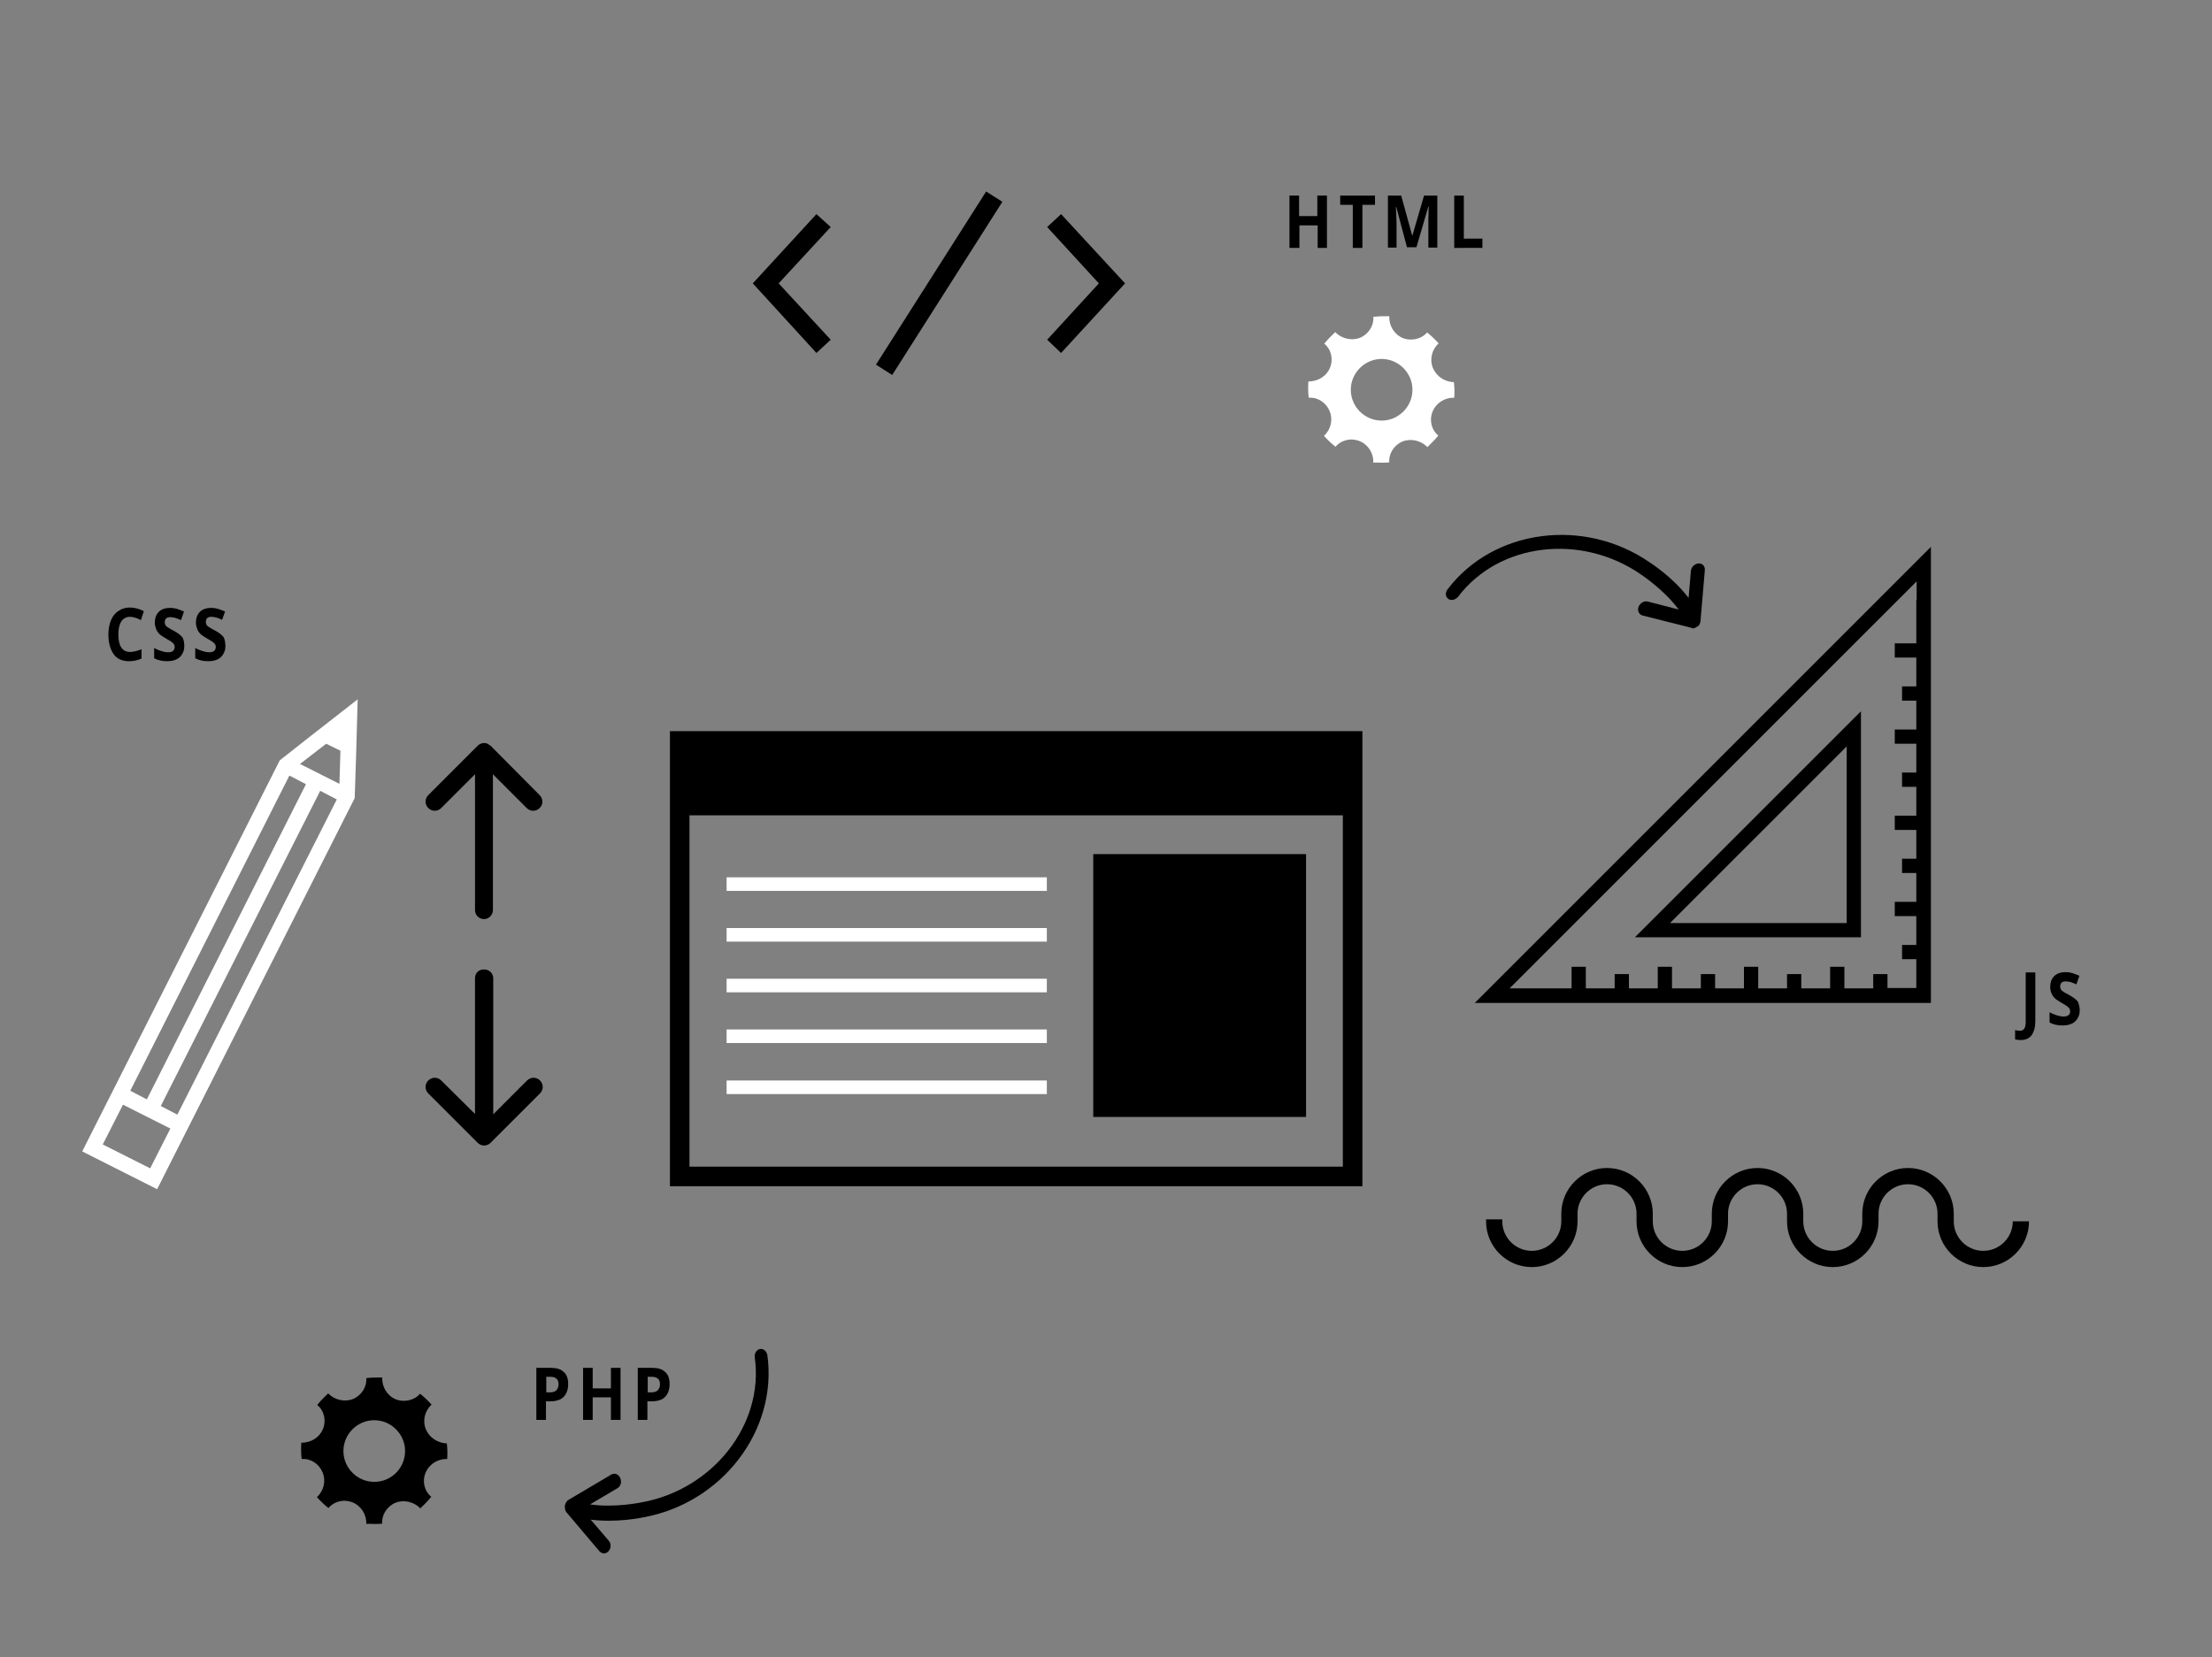 <svg xmlns="http://www.w3.org/2000/svg" version="1.1" xmlns:xlink="http://www.w3.org/1999/xlink" enable-background="new 0 0 667.3 500" xml:space="preserve" width="667.3" height="500" viewBox="0 0 667.3 500" data-app="Xyris">
    <rect x="0" y="0" width="667.3" height="500" fill="#808080" stroke="none"/>
    <defs>
    </defs>
    <g id="BACKGROUND">
    </g>
    <g id="OBJECTS" transform-origin="center" style="transform-box: fill-box;">
        <g>
            <path d="M49.2,117.6c0,3.1-2.5,5.6-5.6,5.6c-3.1,0-5.6-2.5-5.6-5.6c0-3.1,2.5-5.6,5.6-5.6C46.7,112,49.2,114.5,49.2,117.6z" fill-opacity="0">
                <animate attributeName="fill-opacity" keyTimes="0; 1" values="0;1" begin="-0" dur="0.994" fill="freeze" keySplines="0 0 1 1" calcMode="spline">
                </animate>
            </path>
            <path d="M77.5,117.6c0,3.1-2.5,5.6-5.6,5.6c-3.1,0-5.6-2.5-5.6-5.6c0-3.1,2.5-5.6,5.6-5.6C75,112,77.5,114.5,77.5,117.6z" fill-opacity="0">
                <animate attributeName="fill-opacity" keyTimes="0; 1" values="0;1" begin="0.994" dur="1.006" fill="freeze" calcMode="spline" keySplines="0 0 1 1">
                </animate>
            </path>
            <path d="M105.8,117.6c0,3.1-2.5,5.6-5.6,5.6c-3.1,0-5.6-2.5-5.6-5.6c0-3.1,2.5-5.6,5.6-5.6C103.3,112,105.8,114.5,105.8,117.6z" fill-opacity="0">
                <animate attributeName="fill-opacity" keyTimes="0; 1" values="0;1" begin="2" dur="0.994" fill="freeze" calcMode="spline" keySplines="0 0 1 1">
                </animate>
            </path>
            <path d="M134,117.6c0,3.1-2.5,5.6-5.6,5.6c-3.1,0-5.6-2.5-5.6-5.6c0-3.1,2.5-5.6,5.6-5.6C131.5,112,134,114.5,134,117.6z" fill-opacity="0">
                <animate attributeName="fill-opacity" keyTimes="0; 1" values="0;1" begin="2.994" dur="1" fill="freeze" calcMode="spline" keySplines="0 0 1 1">
                </animate>
            </path>
            <path d="M162.3,117.6c0,3.1-2.5,5.6-5.6,5.6s-5.6-2.5-5.6-5.6c0-3.1,2.5-5.6,5.6-5.6S162.3,114.5,162.3,117.6z" fill-opacity="0">
                <animate attributeName="fill-opacity" keyTimes="0; 1" values="0;1" begin="3.994" dur="1" fill="freeze" calcMode="spline" keySplines="0 0 1 1">
                </animate>
            </path>
        </g>
        <g>
            <circle cx="362.1" cy="437.7" r="5.6" fill="#FFFFFF" fill-opacity="0">
                <animate attributeName="fill-opacity" keyTimes="0; 1" values="0;1" begin="-0" dur="0.994" fill="freeze" calcMode="spline" keySplines="0 0 1 1">
                </animate>
            </circle>
            <path d="M395.9,437.7c0,3.1-2.5,5.6-5.6,5.6c-3.1,0-5.6-2.5-5.6-5.6s2.5-5.6,5.6-5.6
			C393.4,432.2,395.9,434.7,395.9,437.7z" fill="#FFFFFF" fill-opacity="0">
                <animate attributeName="fill-opacity" keyTimes="0; 1" values="0;1" begin="0.994" dur="1.006" fill="freeze" calcMode="spline" keySplines="0 0 1 1">
                </animate>
            </path>
            <path d="M424.2,437.7c0,3.1-2.5,5.6-5.6,5.6c-3.1,0-5.6-2.5-5.6-5.6s2.5-5.6,5.6-5.6
			C421.7,432.2,424.2,434.7,424.2,437.7z" fill="#FFFFFF" fill-opacity="0">
                <animate attributeName="fill-opacity" keyTimes="0; 1" values="0;1" begin="2" dur="0.994" fill="freeze" calcMode="spline" keySplines="0 0 1 1">
                </animate>
            </path>
            <circle cx="446.9" cy="437.7" r="5.6" fill="#FFFFFF" fill-opacity="0">
                <animate attributeName="fill-opacity" keyTimes="0; 1" values="0;1" begin="2.994" dur="1" fill="freeze" calcMode="spline" keySplines="0 0 1 1">
                </animate>
            </circle>
            <path d="M480.7,437.7c0,3.1-2.5,5.6-5.6,5.6s-5.6-2.5-5.6-5.6s2.5-5.6,5.6-5.6S480.7,434.7,480.7,437.7z" fill="#FFFFFF" fill-opacity="0">
                <animate attributeName="opacity" keyTimes="0; 1" values="0;1" begin="3.994" dur="1" fill="freeze" calcMode="spline" keySplines="0 0 1 1">
                </animate>
            </path>
        </g>
        <g>
            <path d="M607.2,368.5c0,4.9-4,8.9-8.9,8.9s-8.9-4-8.9-8.9v-0.6v-1.7c0-7.6-6.2-13.8-13.8-13.8c-7.6,0-13.8,6.2-13.8,13.8v1.7v0.6
			c0,4.9-4,8.9-8.9,8.9c-4.9,0-8.9-4-8.9-8.9v-0.6v-1.7c0-7.6-6.2-13.8-13.8-13.8c-7.6,0-13.8,6.2-13.8,13.8v1.7v0.6
			c0,4.9-4,8.9-8.9,8.9c-4.9,0-8.9-4-8.9-8.9v-0.6v-1.7c0-7.6-6.2-13.8-13.8-13.8c-7.6,0-13.8,6.2-13.8,13.8v1.7v0.6
			c0,4.9-4,8.9-8.9,8.9c-4.9,0-8.9-4-8.9-8.9v-0.6h-4.9v0.6c0,7.6,6.2,13.8,13.8,13.8c7.6,0,13.8-6.2,13.8-13.8v-0.6v-1.7
			c0-4.9,4-8.9,8.9-8.9c4.9,0,8.9,4,8.9,8.9v1.7v0.6c0,7.6,6.2,13.8,13.8,13.8c7.6,0,13.8-6.2,13.8-13.8v-0.6v-1.7
			c0-4.9,4-8.9,8.9-8.9c4.9,0,8.9,4,8.9,8.9v1.7v0.6c0,7.6,6.2,13.8,13.8,13.8c7.6,0,13.8-6.2,13.8-13.8v-0.6v-1.7
			c0-4.9,4-8.9,8.9-8.9s8.9,4,8.9,8.9v1.7v0.6c0,7.6,6.2,13.8,13.8,13.8s13.8-6.2,13.8-13.8H607.2z">
            </path>
        </g>
        <g>
            <g>
                <path d="M202.1,220.6v137.3H411V220.6H202.1z M208,352V246h197.1V352H208z">
                </path>
            </g>
            <g>
                <g>
                    <rect x="219.2" y="264.7" width="96.6" height="4.1" fill="#FFFFFF">
                    </rect>
                    <rect x="219.2" y="280" width="96.6" height="4.1" fill="#FFFFFF">
                    </rect>
                    <rect x="219.2" y="295.3" width="96.6" height="4.1" fill="#FFFFFF">
                    </rect>
                    <rect x="219.2" y="310.6" width="96.6" height="4.1" fill="#FFFFFF">
                    </rect>
                    <rect x="219.2" y="326" width="96.6" height="4.1" fill="#FFFFFF">
                    </rect>
                </g>
                <rect x="329.8" y="257.7" width="64.2" height="79.3">
                </rect>
            </g>
        </g>
        <g>
            <path d="M444.9,302.6h137.6V165L444.9,302.6z M578.1,181.1v4.3v8.7h-6.5v4.3h6.5v8.7h-4.3v4.3h4.3v8.7h-6.5v4.3h6.5v8.7h-4.3v4.3
			h4.3v8.7h-6.5v4.3h6.5v8.7h-4.3v4.3h4.3v8.7h-6.5v4.3h6.5v8.7h-4.3v4.3h4.3v8.7h-8.7v-4.2h-4.3v4.3h-8.7v-6.5h-4.3v6.5h-8.7v-4.3
			h-4.3v4.3h-8.7v-6.5h-4.3v6.5h-8.7v-4.3h-4.3v4.3h-8.7v-6.5h-4.3v6.5h-8.7v-4.3h-4.3v4.3h-8.7v-6.5h-4.3v6.5h-8.7h-4.3h-5.7
			l122.8-122.8V181.1z">
            </path>
            <path d="M561.4,282.8v-68.2l-68.2,68.2H561.4z M557.1,278.5h-53.3l53.3-53.3V278.5z">
            </path>
        </g>
        <g>
            <path d="M107,240.8l0.4-12l0.5-17.8l-14.1,11l-9.4,7.4l-59.6,118l22.6,11.4L107,240.8z M102.7,226.5l-0.3,10l-11.9-6
			l7.9-6.1L102.7,226.5z M87.3,234l5,2.6l-48,95.1l-5-2.6L87.3,234z M45.3,352.5l-14.3-7.2l6.1-12l14.3,7.2L45.3,352.5z M53.5,336.3
			l-5-2.6l48.1-95.1l5,2.6L53.5,336.3z" fill="#FFFFFF">
            </path>
        </g>
        <g>
            <polygon points="234.9,85.5 250.6,68.5 246.3,64.6 227.1,85.5 246.3,106.5 250.6,102.5 		">
            </polygon>
            <polygon points="320.1,64.6 315.9,68.5 331.5,85.5 315.9,102.5 320.1,106.5 339.4,85.5 		">
            </polygon>
            <rect x="252.3" y="82.6" transform="matrix(0.537 -0.844 0.844 0.537 59.054 278.606)" width="61.9" height="5.8">
            </rect>
        </g>
        <g transform-origin="center" style="transform-box: fill-box;">
            <path d="M432.3,111.1c-1.1-2.6-0.4-5.6,1.7-7.5c-1-1.1-2.2-2.3-3.5-3.3c-1.6,2-4.8,2.7-7.3,1.7
			c-2.6-1.1-4.2-3.7-4.1-6.6c-1.5,0-3.2,0-4.8,0.2c0.2,2.6-1.4,5.2-4,6.3c-2.5,1-5.6,0.3-7.5-1.7c-1.1,1.1-2.3,2.2-3.3,3.5
			c2.1,1.7,2.8,4.7,1.7,7.3c-1,2.5-3.6,4.1-6.5,4.1c-0.1,1.5-0.1,3.2,0.1,4.9c2.7-0.2,5.2,1.4,6.3,4c1.1,2.6,0.4,5.6-1.7,7.5
			c1,1.1,2.2,2.3,3.5,3.3c1.1-1.4,3-2.2,4.8-2.2c0.8,0,1.7,0.2,2.5,0.5c2.6,1.1,4.2,3.7,4.1,6.5c0.7-0.1,1.5,0,2.4,0
			c0.8,0,1.6,0,2.4-0.1c-0.2-2.6,1.4-5.2,4-6.3c2.5-1,5.6-0.3,7.5,1.7c1.1-1.1,2.3-2.2,3.3-3.5c-2.1-1.7-2.8-4.7-1.7-7.3
			c1-2.4,3.5-4.1,6.2-4.1l0.3,0c0.1-1.4,0.1-3-0.1-4.7C435.8,115.2,433.4,113.6,432.3,111.1z M416.8,126.9c-5.1,0-9.3-4.2-9.3-9.3
			s4.2-9.3,9.3-9.3s9.3,4.2,9.3,9.3S421.9,126.9,416.8,126.9z" fill="#FFFFFF" transform-origin="center" style="transform-box: fill-box;">
                <animateTransform attributeName="transform" type="rotate" begin="-0" dur="6.01" keyTimes="0; 1" values="0;450" fill="freeze" additive="sum" calcMode="spline" keySplines="0 0 1 1" repeatCount="indefinite">
                </animateTransform>
            </path>
        </g>
        <g transform-origin="center" style="transform-box: fill-box;">
            <path d="M128.5,431.3c-1.1-2.6-0.4-5.6,1.7-7.5c-1-1.1-2.2-2.3-3.5-3.3c-1.6,2-4.8,2.7-7.3,1.7c-2.6-1.1-4.2-3.7-4.1-6.6
			c-1.5,0-3.2,0-4.8,0.2c0.2,2.6-1.4,5.2-4,6.3c-2.5,1-5.6,0.3-7.5-1.7c-1.1,1.1-2.3,2.2-3.3,3.5c2.1,1.7,2.8,4.7,1.7,7.3
			c-1,2.5-3.6,4.1-6.5,4.1c-0.1,1.5-0.1,3.2,0.1,4.9c2.7-0.2,5.2,1.4,6.3,4c1.1,2.6,0.4,5.6-1.7,7.5c1,1.1,2.2,2.3,3.5,3.3
			c1.1-1.4,3-2.2,4.8-2.2c0.8,0,1.7,0.2,2.5,0.5c2.6,1.1,4.2,3.7,4.1,6.5c0.7-0.1,1.5,0,2.4,0c0.8,0,1.6,0,2.4-0.1
			c-0.2-2.6,1.4-5.2,4-6.3c2.5-1,5.6-0.3,7.5,1.7c1.1-1.1,2.3-2.2,3.3-3.5c-2.1-1.7-2.8-4.7-1.7-7.3c1-2.4,3.5-4.1,6.2-4.1l0.3,0
			c0.1-1.4,0.1-3-0.1-4.7C132,435.4,129.5,433.7,128.5,431.3z M112.9,447.1c-5.1,0-9.3-4.2-9.3-9.3s4.2-9.3,9.3-9.3
			c5.1,0,9.3,4.2,9.3,9.3S118.1,447.1,112.9,447.1z" transform-origin="center" style="transform-box: fill-box;">
                <animateTransform attributeName="transform" type="rotate" begin="-0" dur="6.01" keyTimes="0; 1" values="0;450" fill="freeze" additive="sum" calcMode="spline" keySplines="0 0 1 1" repeatCount="indefinite">
                </animateTransform>
            </path>
        </g>
        <g>
            <path d="M400.4,74.8h-2.9V68H392v6.8H389V59h2.9v6.2h5.5V59h2.9V74.8z">
            </path>
            <path d="M411,74.8h-2.9v-13h-3.8V59h10.5v2.8H411V74.8z">
            </path>
            <path d="M424.5,74.8l-3.3-12.4h-0.1c0.1,2.5,0.2,4.2,0.2,5v7.3h-2.6V59h4l3.3,12h0.1l3.5-12h4v15.7h-2.7v-7.5c0-0.4,0-0.8,0-1.2
			c0-0.5,0.1-1.7,0.1-3.7h-0.1l-3.6,12.3H424.5z">
            </path>
            <path d="M438.7,74.8V59h2.9v13h5.6v2.8H438.7z">
            </path>
        </g>
        <g>
            <path d="M171.4,417.6c0,1.7-0.5,3-1.4,3.9c-0.9,0.9-2.3,1.3-4,1.3h-1.3v5.6h-2.9v-15.7h4.4c1.7,0,3,0.4,3.8,1.2
			C171,414.7,171.4,416,171.4,417.6z M164.8,420.1h1c0.9,0,1.6-0.2,2-0.6s0.7-1,0.7-1.8c0-0.8-0.2-1.4-0.6-1.7
			c-0.4-0.4-1-0.6-1.8-0.6h-1.3V420.1z">
            </path>
            <path d="M187.2,428.4h-2.9v-6.8h-5.5v6.8h-2.9v-15.7h2.9v6.2h5.5v-6.2h2.9V428.4z">
            </path>
            <path d="M202,417.6c0,1.7-0.5,3-1.4,3.9c-0.9,0.9-2.3,1.3-4,1.3h-1.3v5.6h-2.9v-15.7h4.4c1.7,0,3,0.4,3.8,1.2
			C201.6,414.7,202,416,202,417.6z M195.4,420.1h1c0.9,0,1.6-0.2,2-0.6s0.7-1,0.7-1.8c0-0.8-0.2-1.4-0.6-1.7c-0.4-0.4-1-0.6-1.8-0.6
			h-1.3V420.1z">
            </path>
        </g>
        <g>
            <path d="M609.6,313.8c-0.7,0-1.2-0.1-1.7-0.2v-2.8c0.5,0.1,1,0.2,1.4,0.2c0.6,0,1.1-0.2,1.4-0.7c0.3-0.5,0.4-1.2,0.4-2.1v-14.8
			h2.9v14.7c0,1.8-0.4,3.2-1.1,4.2S611,313.8,609.6,313.8z">
            </path>
            <path d="M627.4,304.8c0,1.4-0.5,2.5-1.4,3.4c-0.9,0.8-2.2,1.2-3.8,1.2c-1.5,0-2.8-0.3-3.9-0.9v-3.1c0.9,0.5,1.7,0.8,2.4,1
			c0.6,0.2,1.2,0.3,1.8,0.3c0.6,0,1.1-0.1,1.5-0.4s0.5-0.7,0.5-1.2c0-0.3-0.1-0.6-0.2-0.8c-0.2-0.2-0.4-0.5-0.7-0.7
			c-0.3-0.2-0.9-0.6-1.8-1.1c-0.8-0.5-1.5-0.9-1.9-1.3c-0.4-0.4-0.8-0.9-1-1.5c-0.3-0.6-0.4-1.2-0.4-1.9c0-1.4,0.4-2.5,1.2-3.3
			c0.8-0.8,2-1.2,3.4-1.2c0.7,0,1.4,0.1,2.1,0.3c0.7,0.2,1.3,0.5,2.1,0.8l-0.9,2.6c-0.7-0.3-1.4-0.6-1.8-0.7s-1-0.2-1.4-0.2
			c-0.6,0-1,0.1-1.3,0.4c-0.3,0.3-0.4,0.7-0.4,1.2c0,0.3,0.1,0.6,0.2,0.8c0.1,0.2,0.3,0.4,0.6,0.6c0.3,0.2,0.9,0.6,1.9,1.1
			c1.3,0.7,2.2,1.4,2.7,2.1C627.1,303,627.4,303.8,627.4,304.8z">
            </path>
        </g>
        <g>
            <path d="M39.2,186.1c-1.1,0-2,0.5-2.6,1.4c-0.6,0.9-0.9,2.3-0.9,3.9c0,3.5,1.2,5.3,3.5,5.3c1,0,2.2-0.3,3.5-0.8v2.8
			c-1.1,0.5-2.4,0.8-3.8,0.8c-2,0-3.6-0.7-4.6-2.1s-1.6-3.4-1.6-6c0-1.6,0.3-3.1,0.8-4.3c0.5-1.2,1.3-2.2,2.3-2.8c1-0.7,2.1-1,3.5-1
			c1.3,0,2.7,0.4,4.1,1.1l-0.9,2.7c-0.5-0.3-1-0.5-1.6-0.7S39.7,186.1,39.2,186.1z">
            </path>
            <path d="M55.6,194.9c0,1.4-0.5,2.5-1.4,3.4c-0.9,0.8-2.2,1.2-3.8,1.2c-1.5,0-2.8-0.3-3.9-0.9v-3.1c0.9,0.5,1.7,0.8,2.4,1
			c0.6,0.2,1.2,0.3,1.8,0.3c0.6,0,1.1-0.1,1.5-0.4c0.3-0.3,0.5-0.7,0.5-1.2c0-0.3-0.1-0.6-0.2-0.8c-0.2-0.2-0.4-0.5-0.7-0.7
			c-0.3-0.2-0.9-0.6-1.8-1.1c-0.8-0.5-1.5-0.9-1.9-1.3c-0.4-0.4-0.8-0.9-1-1.5s-0.4-1.2-0.4-1.9c0-1.4,0.4-2.5,1.2-3.3
			c0.8-0.8,2-1.2,3.4-1.2c0.7,0,1.4,0.1,2.1,0.3c0.7,0.2,1.3,0.5,2.1,0.8l-0.9,2.6c-0.7-0.3-1.4-0.6-1.8-0.7s-1-0.2-1.4-0.2
			c-0.6,0-1,0.1-1.3,0.4c-0.3,0.3-0.4,0.7-0.4,1.2c0,0.3,0.1,0.6,0.2,0.8c0.1,0.2,0.3,0.4,0.6,0.6c0.3,0.2,0.9,0.6,1.9,1.1
			c1.3,0.7,2.2,1.4,2.7,2.1C55.4,193,55.6,193.9,55.6,194.9z">
            </path>
            <path d="M68,194.9c0,1.4-0.5,2.5-1.4,3.4c-0.9,0.8-2.2,1.2-3.8,1.2c-1.5,0-2.8-0.3-3.9-0.9v-3.1c0.9,0.5,1.7,0.8,2.4,1
			c0.6,0.2,1.2,0.3,1.8,0.3c0.6,0,1.1-0.1,1.5-0.4c0.3-0.3,0.5-0.7,0.5-1.2c0-0.3-0.1-0.6-0.2-0.8c-0.2-0.2-0.4-0.5-0.7-0.7
			c-0.3-0.2-0.9-0.6-1.8-1.1c-0.8-0.5-1.5-0.9-1.9-1.3c-0.4-0.4-0.8-0.9-1-1.5s-0.4-1.2-0.4-1.9c0-1.4,0.4-2.5,1.2-3.3
			c0.8-0.8,2-1.2,3.4-1.2c0.7,0,1.4,0.1,2.1,0.3c0.7,0.2,1.3,0.5,2.1,0.8L67,187c-0.7-0.3-1.4-0.6-1.8-0.7s-1-0.2-1.4-0.2
			c-0.6,0-1,0.1-1.3,0.4c-0.3,0.3-0.4,0.7-0.4,1.2c0,0.3,0.1,0.6,0.2,0.8c0.1,0.2,0.3,0.4,0.6,0.6c0.3,0.2,0.9,0.6,1.9,1.1
			c1.3,0.7,2.2,1.4,2.7,2.1C67.8,193,68,193.9,68,194.9z">
            </path>
        </g>
        <path d="M171,453L171,453C170.9,453,170.9,453,171,453c-0.2,0.2-0.3,0.4-0.4,0.7c0,0.1-0.1,0.1-0.1,0.2c-0.1,0.2-0.1,0.4-0.1,0.6
		c0,0.1,0,0.1,0,0.2c0,0,0,0.1,0,0.1c0,0.2,0.1,0.5,0.1,0.7c0,0,0,0,0,0.1c0.1,0.2,0.2,0.4,0.3,0.6c0,0,0,0.1,0.1,0.1l9.9,11.7
		c0.8,0.9,2,0.9,2.8,0c0.8-0.9,0.8-2.3,0-3.2l-5.4-6.3c7.8,1,15.5-0.6,15.9-0.7c23.7-4.3,40.5-26.2,37.4-48.9
		c-0.2-1.1-1-1.9-1.9-1.9c-0.1,0-0.2,0-0.3,0c-1.1,0.2-1.8,1.4-1.6,2.6c2.8,20.2-12.6,39.8-34.2,43.7c-0.1,0-8,1.7-15.5,0.6l8.3-4.9
		c1-0.6,1.3-1.9,0.8-3.1c-0.5-1.1-1.7-1.6-2.7-1l-13,7.7C171.2,452.7,171.1,452.8,171,453L171,453z M171,453">
        </path>
        <path d="M510.7,189.6L510.7,189.6C510.7,189.6,510.7,189.6,510.7,189.6c0.3,0,0.5-0.1,0.7-0.2c0.1,0,0.1-0.1,0.2-0.1
		c0.2-0.1,0.3-0.2,0.5-0.3c0.1,0,0.1-0.1,0.2-0.1c0,0,0.1,0,0.1-0.1c0.2-0.2,0.3-0.4,0.4-0.6c0,0,0,0,0-0.1c0.1-0.2,0.2-0.5,0.2-0.7
		c0,0,0-0.1,0-0.1l1.3-15.3c0.1-1.2-0.8-2.1-1.9-2c-1.2,0.1-2.2,1.1-2.3,2.2l-0.7,8.2c-4.8-6.3-11.4-10.5-11.7-10.7
		c-19.8-13.7-47.2-10.1-61,8.1c-0.7,0.9-0.7,2.1,0,2.7c0.1,0.1,0.2,0.1,0.2,0.2c0.9,0.6,2.2,0.3,3-0.7c12.3-16.2,37-19.2,55.1-6.7
		c0.1,0.1,6.9,4.5,11.4,10.6l-9.3-2.4c-1.1-0.3-2.3,0.4-2.8,1.6c-0.4,1.1,0.1,2.3,1.2,2.6l14.7,3.7
		C510.3,189.5,510.5,189.6,510.7,189.6L510.7,189.6z M510.7,189.6">
        </path>
        <g>
            <path d="M143.3,295.1v41L133.1,326c-1.1-1.1-2.8-1.1-3.9,0c-1.1,1.1-1.1,2.8,0,3.9l14.9,14.9c0.2,0.2,0.6,0.5,0.9,0.6
			c0.7,0.3,1.4,0.3,2.1,0c0.3-0.1,0.6-0.3,0.9-0.6l14.9-14.9c1.1-1.1,1.1-2.8,0-3.9c-1.1-1.1-2.8-1.1-3.9,0l-10.2,10.2l0-41
			c0-1.5-1.2-2.7-2.7-2.7C144.5,292.4,143.3,293.6,143.3,295.1L143.3,295.1z M143.3,295.1">
            </path>
            <path d="M147.1,224.4c-0.7-0.3-1.4-0.3-2.1,0c-0.3,0.1-0.6,0.3-0.9,0.6l-14.9,14.9c-1.1,1.1-1.1,2.8,0,3.9c1.1,1.1,2.8,1.1,3.9,0
			l10.2-10.2l0,41c0,1.5,1.2,2.7,2.7,2.7c0.8,0,1.4-0.3,1.9-0.8c0.5-0.5,0.8-1.2,0.8-1.9l0-41l10.2,10.2c1.1,1.1,2.8,1.1,3.9,0
			c1.1-1.1,1.1-2.8,0-3.9L148,225C147.7,224.8,147.4,224.6,147.1,224.4L147.1,224.4z M147.1,224.4">
            </path>
        </g>
    </g>
</svg>
